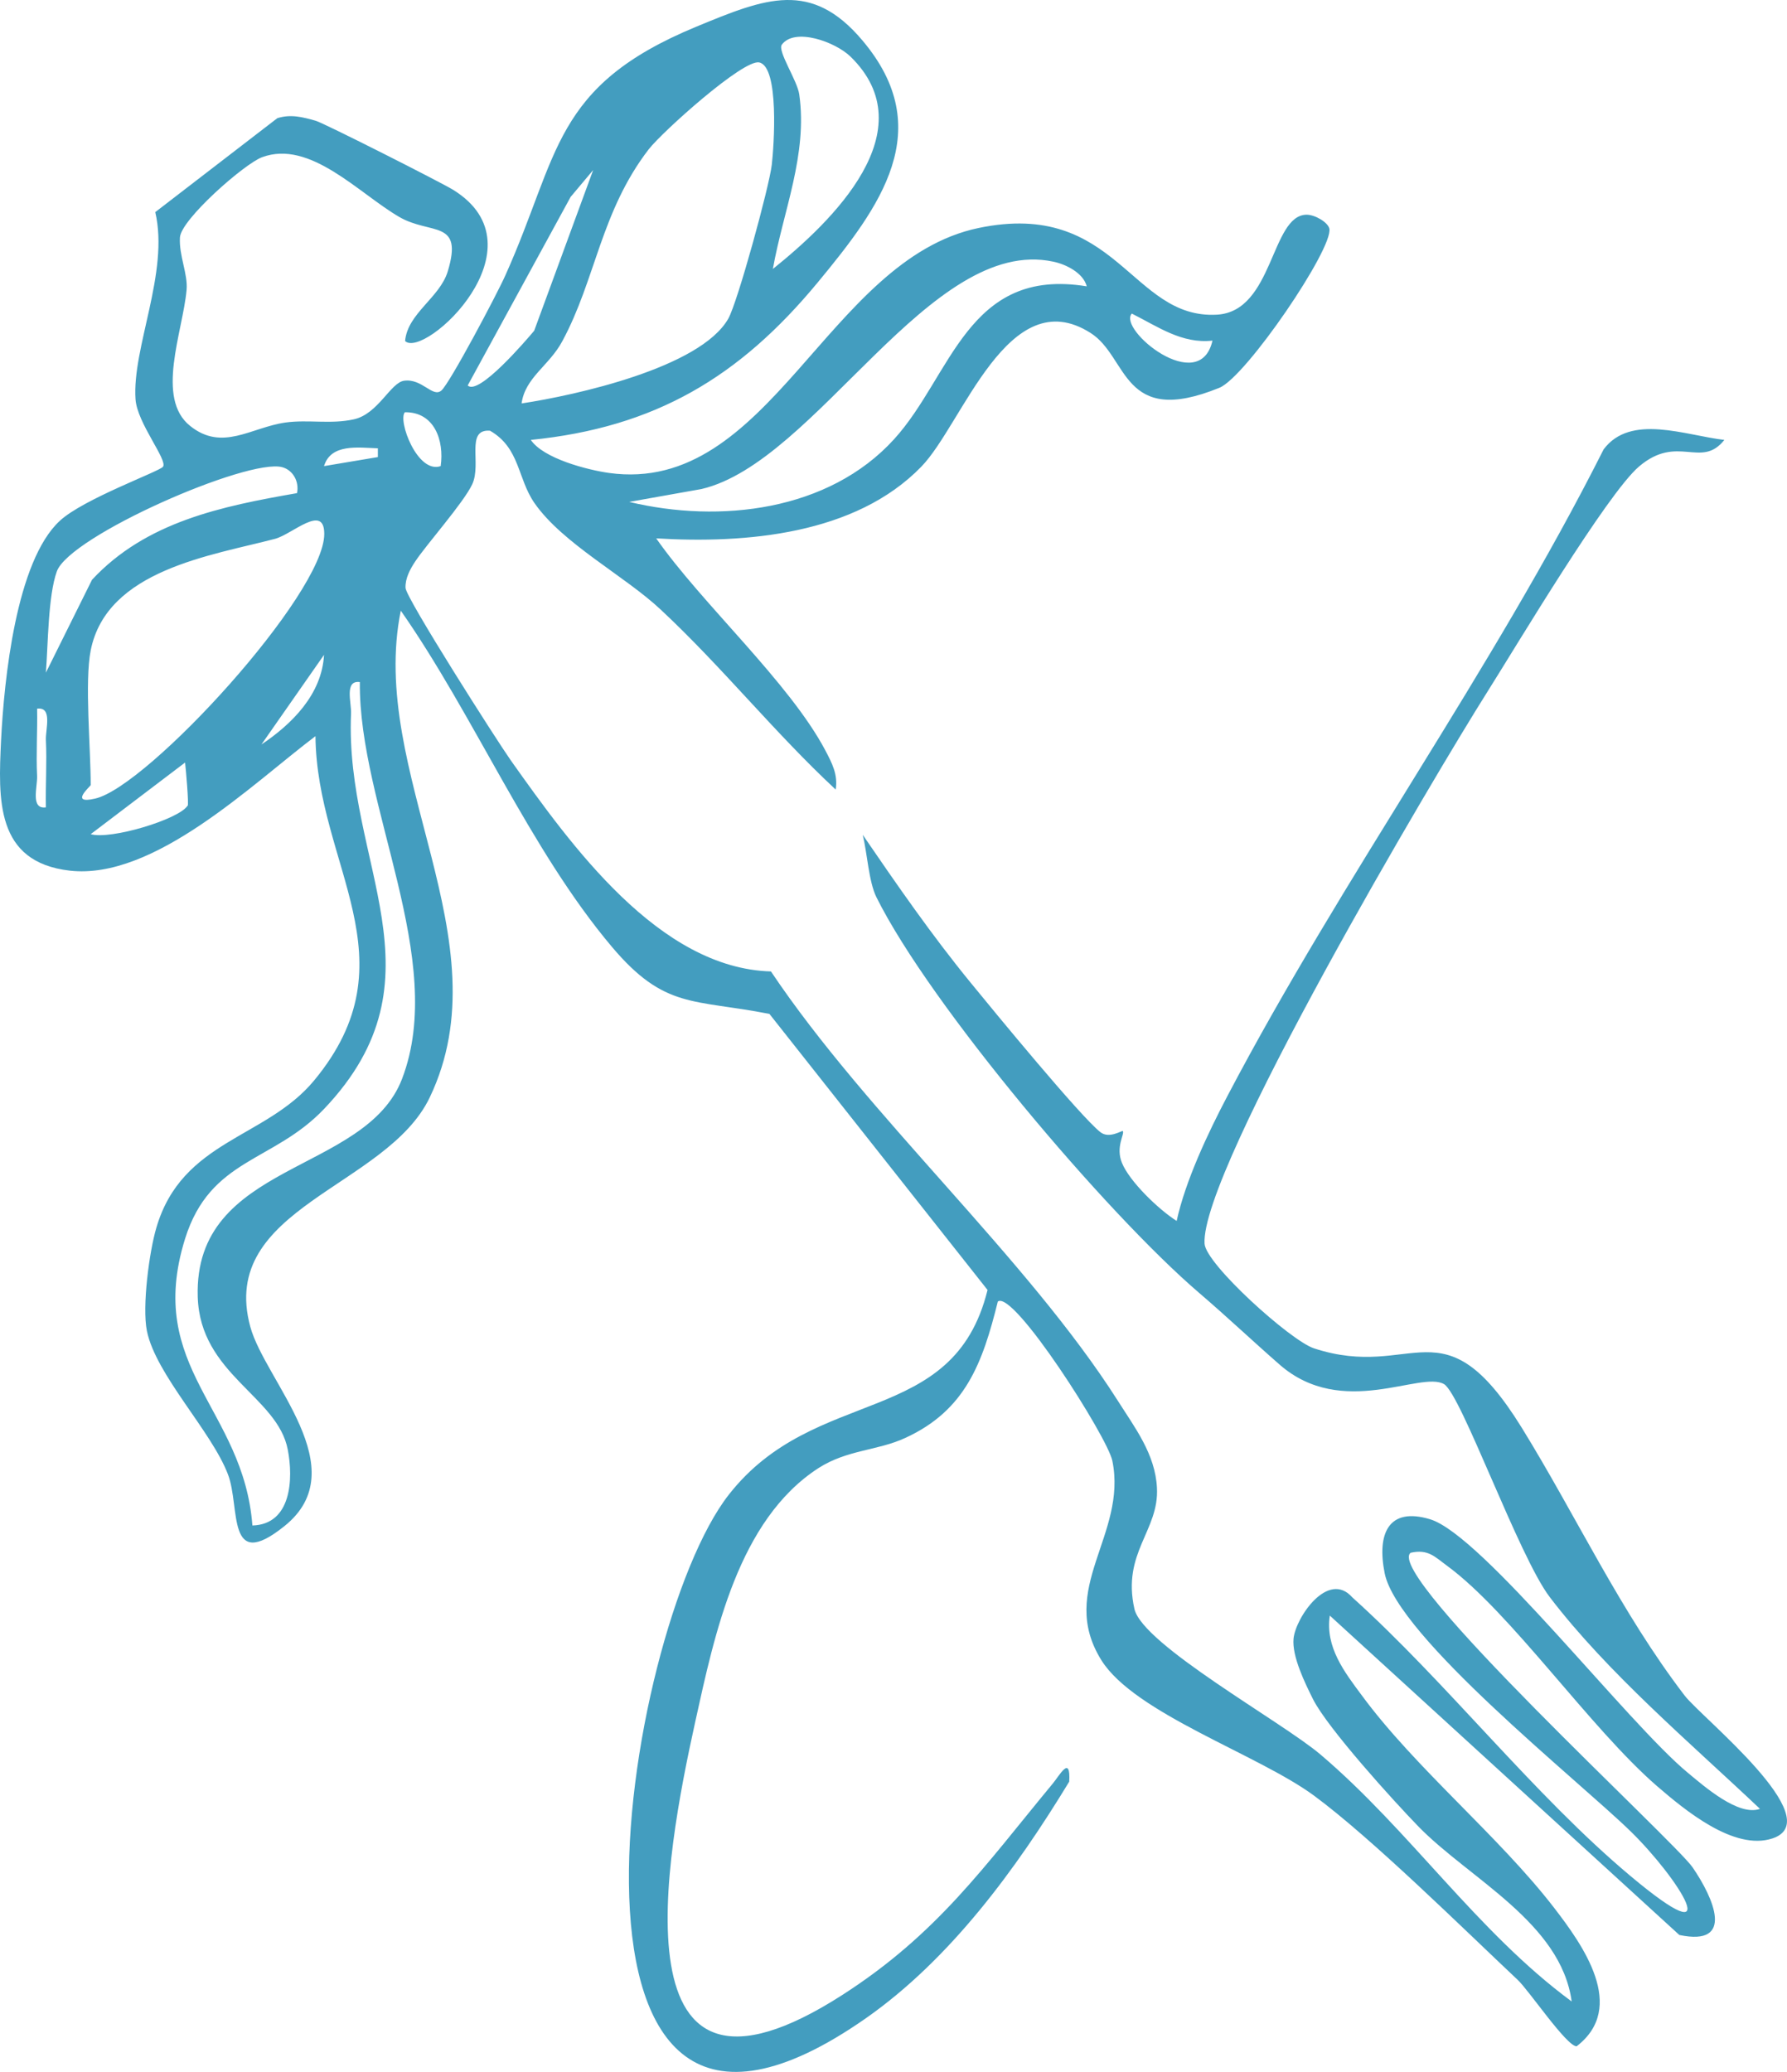 <?xml version="1.0" encoding="UTF-8"?> <svg xmlns="http://www.w3.org/2000/svg" viewBox="0 0 53.231 61.703" fill="none"><path d="M15.804 13.089C16.174 13.657 17.509 13.996 18.142 14.085C22.939 14.749 24.632 7.736 29.148 6.79C33.281 5.928 33.683 9.518 36.252 9.371C37.938 9.275 37.855 6.4 38.922 6.394C39.171 6.394 39.554 6.618 39.599 6.809C39.72 7.397 37.12 11.223 36.322 11.549C33.403 12.737 33.62 10.629 32.483 9.914C30.03 8.355 28.676 12.635 27.442 13.9C25.475 15.925 22.205 16.193 19.547 16.033C20.908 17.982 23.514 20.32 24.587 22.351C24.785 22.728 24.964 23.066 24.894 23.514C23.073 21.821 21.515 19.866 19.688 18.161C18.615 17.151 16.762 16.193 15.919 14.979C15.408 14.238 15.491 13.344 14.597 12.827C13.856 12.769 14.354 13.81 14.066 14.424C13.804 14.979 12.699 16.219 12.367 16.723C12.214 16.953 12.067 17.228 12.08 17.509C12.092 17.809 14.788 22.038 15.216 22.645C17.011 25.175 19.63 28.835 22.965 28.93C25.852 33.242 30.573 37.433 33.3 41.719C33.805 42.517 34.412 43.303 34.463 44.306C34.533 45.584 33.415 46.235 33.792 47.915C34.035 48.982 38.187 51.275 39.337 52.253C41.994 54.508 44.006 57.536 46.817 59.605C46.498 57.261 43.783 55.958 42.262 54.405C41.509 53.632 39.548 51.467 39.113 50.605C38.871 50.119 38.481 49.327 38.532 48.797C38.596 48.171 39.56 46.753 40.282 47.57C43.106 50.113 45.68 53.447 48.561 55.862C51.538 58.359 50.005 55.932 48.561 54.527C46.996 53.006 41.63 48.739 41.247 46.855C41.011 45.68 41.355 44.868 42.601 45.245C44.16 45.718 48.484 51.32 50.286 52.802C50.765 53.198 51.787 54.099 52.426 53.869C50.362 51.914 47.89 49.825 46.165 47.564C45.239 46.35 43.527 41.527 43.016 41.221C42.32 40.812 39.988 42.275 38.117 40.639C37.305 39.93 36.552 39.215 35.715 38.499C32.955 36.136 27.704 29.933 26.107 26.72C25.878 26.26 25.833 25.404 25.699 24.861C26.727 26.363 27.756 27.851 28.912 29.263C29.589 30.093 32.176 33.242 32.777 33.715C33.038 33.926 33.428 33.657 33.447 33.683C33.505 33.779 33.224 34.156 33.422 34.635C33.651 35.191 34.514 36.021 35.05 36.36C35.312 35.165 35.977 33.753 36.558 32.648C40.001 26.094 44.428 20.013 47.769 13.382C48.574 12.309 50.202 12.967 51.365 13.101C50.669 13.977 49.979 12.91 48.823 13.893C47.871 14.705 45.175 19.227 44.307 20.601C42.741 23.079 35.753 34.865 35.881 37.037C35.919 37.65 38.442 39.924 39.139 40.154C42.122 41.132 42.965 38.698 45.329 42.517C46.958 45.156 48.273 48.005 50.183 50.496C50.669 51.135 54.502 54.188 52.796 54.75C51.653 55.127 50.183 53.901 49.36 53.192C47.36 51.46 45.009 48.024 43.099 46.625C42.735 46.357 42.537 46.127 42.02 46.242C41.208 46.887 49.902 54.846 50.42 55.613C51.046 56.526 51.691 57.976 50.024 57.625L39.612 48.113C39.471 49.052 40.052 49.8 40.57 50.496C42.16 52.655 44.651 54.687 46.287 56.807C47.149 57.925 48.478 59.778 46.964 60.94C46.664 60.94 45.533 59.26 45.207 58.96C43.591 57.44 40.864 54.744 39.139 53.473C37.472 52.246 33.798 51.026 32.808 49.442C31.48 47.315 33.588 45.712 33.134 43.501C32.987 42.792 30.189 38.404 29.723 38.761C29.27 40.582 28.765 42 26.963 42.824C26.133 43.207 25.245 43.169 24.383 43.719C21.994 45.264 21.291 48.644 20.71 51.275C19.822 55.3 18.212 63.834 25.098 59.407C27.928 57.587 29.308 55.593 31.365 53.109C31.563 52.872 31.895 52.246 31.85 53.058C30.266 55.664 28.311 58.34 25.795 60.103C15.631 67.207 18.519 48.593 21.706 44.517C24.287 41.214 28.394 42.556 29.417 38.416L22.92 30.195C20.652 29.748 19.803 30.061 18.231 28.202C15.778 25.296 14.124 21.31 11.939 18.186C10.955 23.003 15.044 27.992 12.802 32.68C11.518 35.37 6.49 35.957 7.455 39.509C7.896 41.132 10.611 43.738 8.471 45.45C6.727 46.848 7.167 44.894 6.791 43.91C6.305 42.626 4.644 40.946 4.376 39.637C4.229 38.908 4.446 37.279 4.657 36.564C5.424 33.945 7.921 33.913 9.358 32.176C12.348 28.566 9.435 25.781 9.397 21.923C7.525 23.335 4.593 26.216 2.076 25.928C-0.14 25.673 -0.051 23.801 0.032 22.044C0.122 20.243 0.479 16.711 1.782 15.51C2.485 14.858 4.753 14.04 4.855 13.9C5.002 13.702 4.088 12.603 4.037 11.894C3.929 10.361 5.047 8.112 4.625 6.317L8.26 3.52C8.662 3.392 9.02 3.488 9.403 3.596C9.627 3.654 13.159 5.442 13.498 5.653C16.264 7.365 12.642 10.7 12.067 10.157C12.137 9.333 13.102 8.866 13.338 8.081C13.811 6.522 12.827 7.007 11.888 6.458C10.681 5.755 9.237 4.152 7.806 4.682C7.276 4.88 5.392 6.535 5.36 7.071C5.328 7.614 5.602 8.164 5.558 8.636C5.443 9.888 4.625 11.862 5.666 12.686C6.624 13.453 7.474 12.731 8.496 12.584C9.18 12.488 9.85 12.641 10.54 12.488C11.268 12.328 11.633 11.389 12.041 11.338C12.578 11.268 12.885 11.849 13.146 11.632C13.389 11.434 14.833 8.707 15.056 8.195C16.673 4.599 16.449 2.568 20.748 0.792C22.805 -0.058 24.166 -0.607 25.692 1.207C27.928 3.858 26.229 6.151 24.357 8.413C22.026 11.23 19.515 12.731 15.81 13.101L15.804 13.089ZM25.335 1.686C24.881 1.245 23.674 0.811 23.29 1.329C23.15 1.514 23.75 2.395 23.808 2.811C24.063 4.605 23.329 6.286 23.022 8.01C24.792 6.592 27.589 3.884 25.335 1.686ZM15.536 12.015C17.133 11.773 20.857 10.955 21.693 9.492C21.968 9.013 22.914 5.564 22.99 4.906C23.054 4.363 23.22 1.98 22.613 1.859C22.134 1.763 19.726 3.928 19.324 4.446C17.893 6.305 17.746 8.323 16.749 10.163C16.36 10.891 15.638 11.243 15.536 12.022V12.015ZM13.932 11.479C14.252 11.798 15.67 10.137 15.912 9.85L17.669 5.065L16.998 5.864L13.932 11.479ZM32.374 8.534C32.272 8.125 31.748 7.87 31.378 7.793C27.711 7.001 24.319 13.766 20.895 14.564L18.742 14.947C21.438 15.593 24.683 15.222 26.631 13.082C28.35 11.198 28.816 7.94 32.374 8.528V8.534ZM36.117 10.144C35.204 10.246 34.482 9.722 33.715 9.339C33.281 9.805 35.734 11.824 36.117 10.144ZM13.127 13.881C13.236 13.121 12.942 12.265 12.061 12.277C11.843 12.514 12.431 14.123 13.127 13.881ZM11.256 13.351C10.668 13.331 9.857 13.204 9.652 13.881L11.256 13.612V13.351ZM8.847 14.686C8.918 14.347 8.732 14.002 8.407 13.913C7.385 13.638 2.07 15.963 1.693 17.017C1.431 17.739 1.431 19.215 1.367 20.032L2.741 17.266C4.35 15.535 6.612 15.075 8.847 14.686ZM2.702 19.368C2.517 20.294 2.702 22.287 2.702 23.379C2.702 23.411 2.044 23.967 2.836 23.782C4.408 23.424 9.665 17.688 9.659 15.899C9.659 14.986 8.713 15.906 8.196 16.046C6.305 16.544 3.181 16.966 2.702 19.368ZM7.787 22.172C8.701 21.559 9.588 20.677 9.652 19.502L7.787 22.172ZM7.519 45.43C8.688 45.398 8.739 44.031 8.573 43.176C8.273 41.579 5.96 40.933 5.89 38.621C5.768 34.584 10.892 34.973 11.978 32.125C13.332 28.579 10.681 24.005 10.719 20.313C10.253 20.249 10.47 20.92 10.457 21.246C10.259 25.724 13.364 29.116 9.659 33.019C8.138 34.622 6.267 34.482 5.513 36.89C4.306 40.761 7.257 41.936 7.519 45.437V45.43ZM1.367 24.044C1.354 23.379 1.399 22.702 1.367 22.038C1.354 21.712 1.572 21.042 1.105 21.105C1.118 21.77 1.073 22.447 1.105 23.111C1.118 23.437 0.901 24.108 1.367 24.044ZM5.59 23.999C5.628 23.948 5.539 22.926 5.513 22.709L2.702 24.842C3.296 25.015 5.321 24.402 5.583 23.999H5.59Z" fill="#439DBF"></path></svg> 